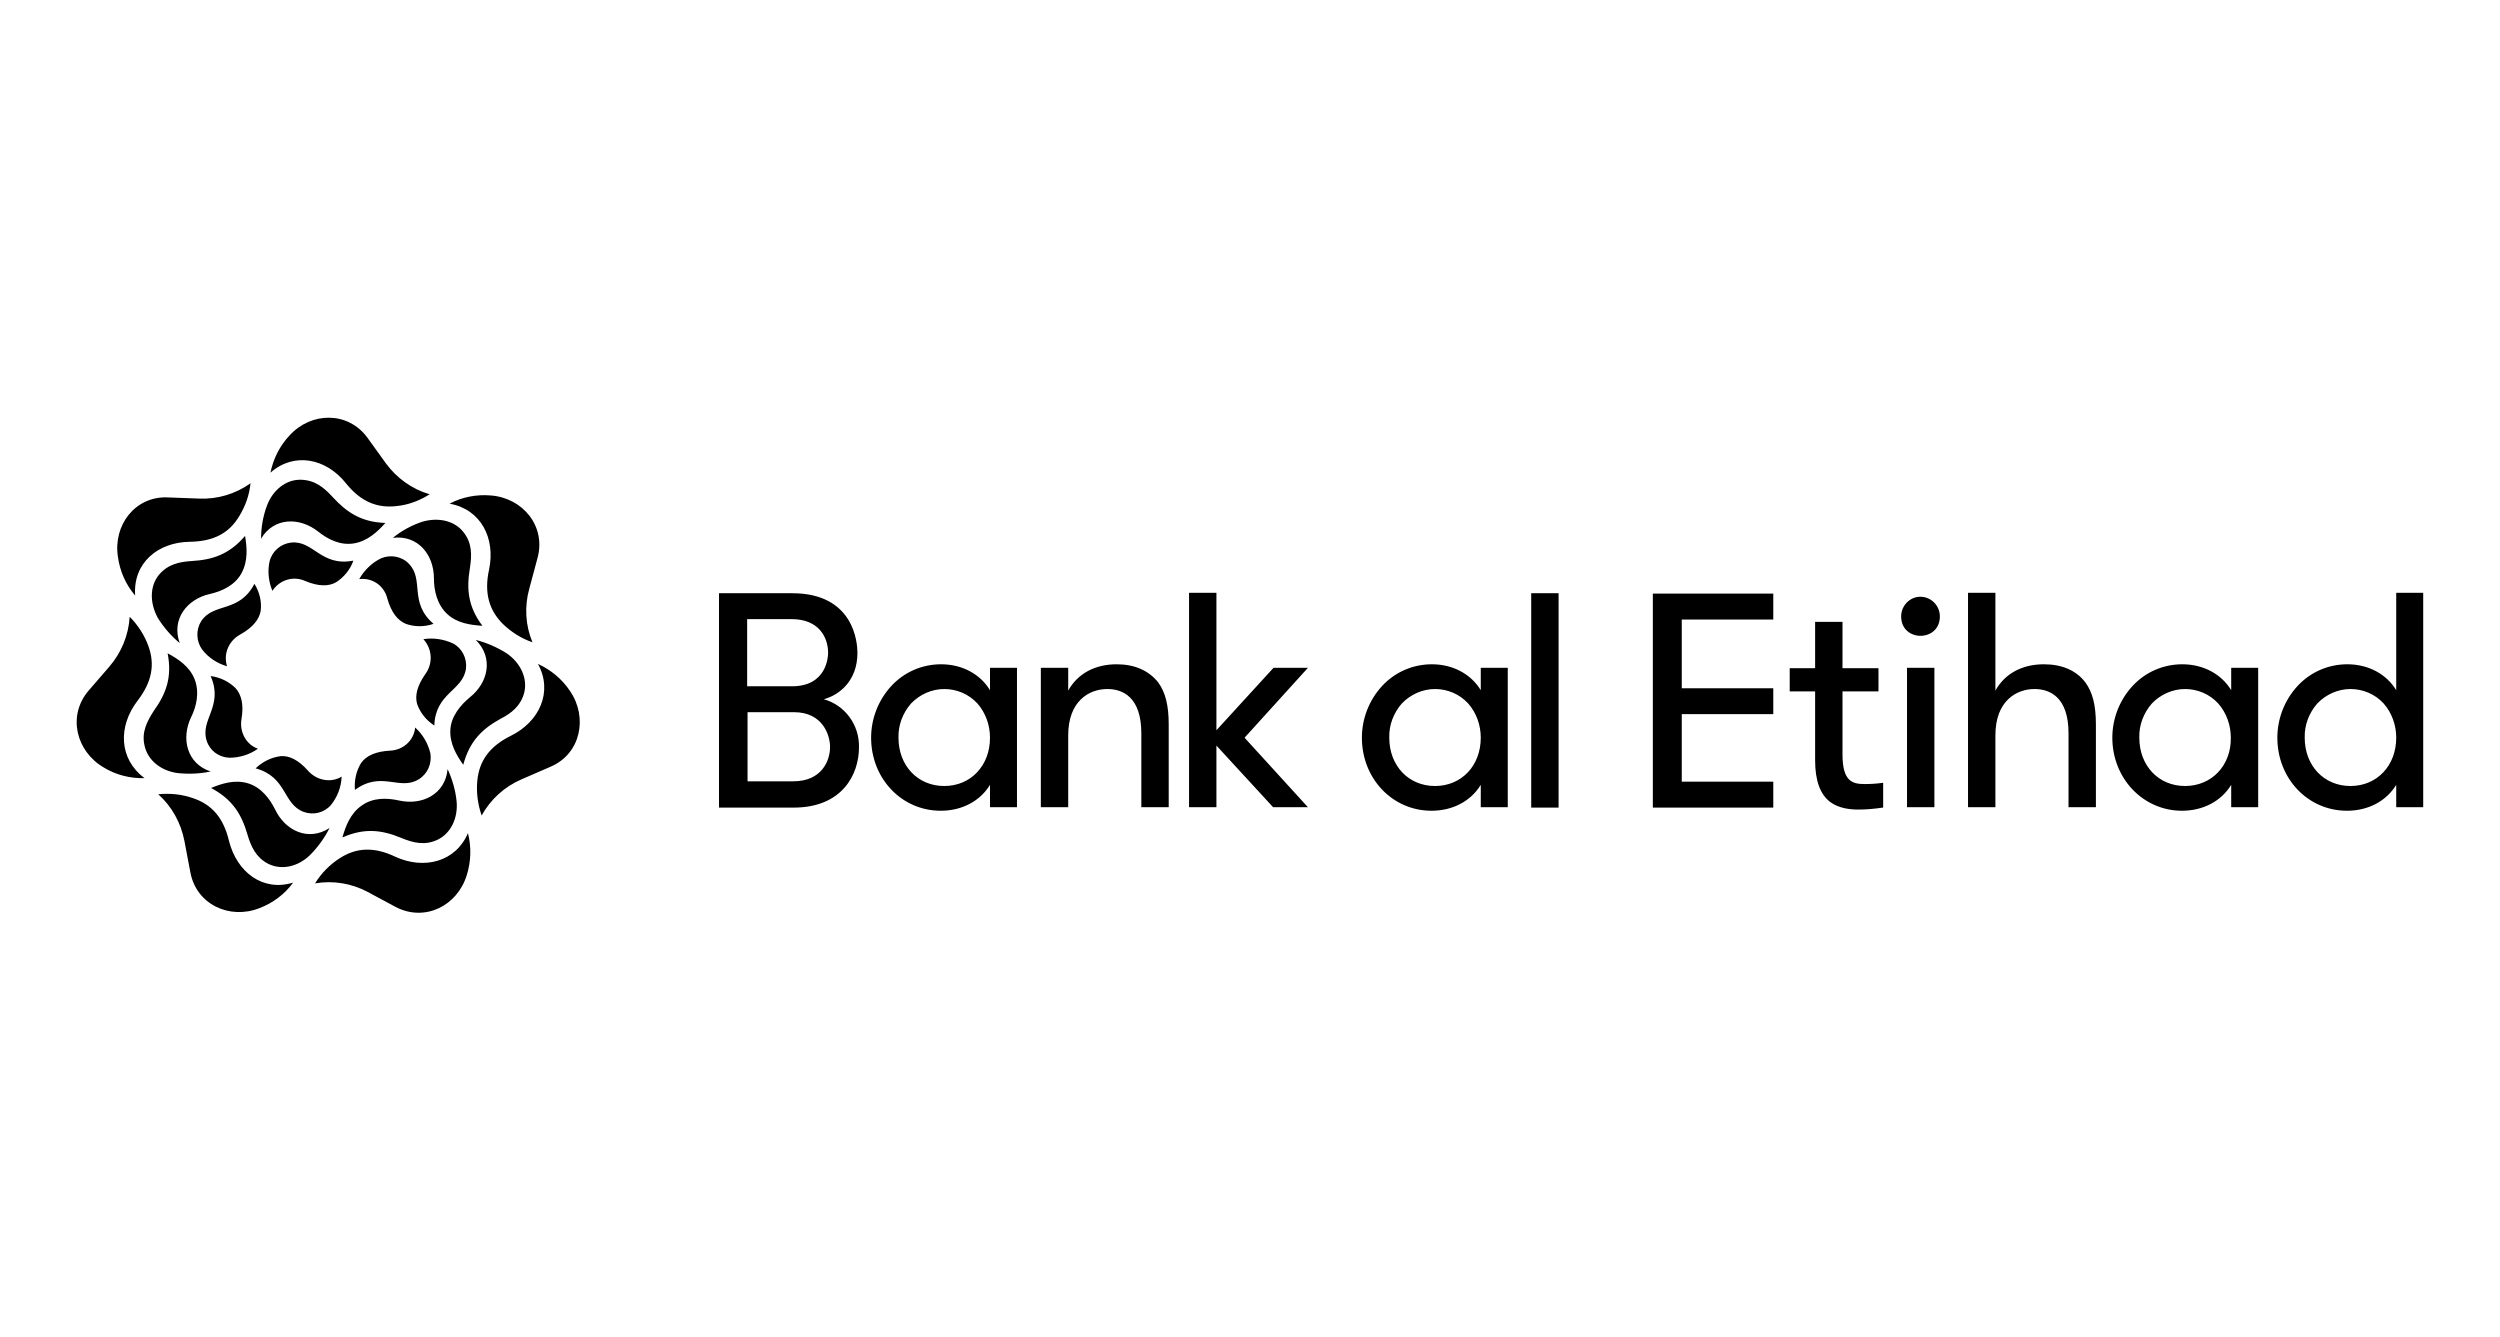 <?xml version="1.0" encoding="utf-8"?>
<svg xmlns="http://www.w3.org/2000/svg" width="202" height="108" viewBox="0 0 202 108" fill="none">
<path d="M102.9 53.96L98.287 59.004V47.9H96.075V65.223H98.287V60.242L102.868 65.223H105.68L100.562 59.607L105.68 53.96H102.9ZM66.563 56.498C67.859 56.149 69.281 54.975 69.281 52.754C69.281 51.961 69.028 47.932 64.004 47.932H58.095V65.254H64.13C68.017 65.254 69.407 62.621 69.407 60.368C69.439 58.56 68.269 56.974 66.563 56.498ZM60.402 50.026H63.972C66.153 50.026 66.911 51.485 66.911 52.754C66.911 53.04 66.816 55.451 64.004 55.451H60.37V50.026H60.402ZM64.099 63.129H60.402V57.545H64.162C66.469 57.545 67.069 59.385 67.069 60.368C67.069 61.415 66.437 63.129 64.099 63.129ZM79.992 55.768C79.202 54.467 77.749 53.674 76.042 53.674C74.494 53.674 73.041 54.309 71.998 55.451C70.955 56.593 70.386 58.084 70.386 59.607C70.386 62.907 72.851 65.508 76.011 65.508C77.749 65.508 79.202 64.715 79.992 63.414V65.223H82.172V53.96H79.992V55.768ZM76.295 63.509C74.147 63.509 72.598 61.86 72.598 59.607C72.567 58.592 72.946 57.608 73.609 56.847C74.305 56.117 75.284 55.673 76.295 55.673C77.306 55.673 78.286 56.086 78.981 56.847C79.644 57.608 79.992 58.592 79.992 59.607C79.992 61.86 78.444 63.509 76.295 63.509ZM90.23 53.674C88.46 53.674 87.07 54.436 86.311 55.8V53.96H84.1V65.223H86.311V59.417C86.311 56.625 88.018 55.673 89.471 55.673C90.704 55.673 92.22 56.308 92.22 59.258V65.223H94.432V58.56C94.432 57.005 94.179 55.959 93.579 55.134C92.82 54.182 91.683 53.674 90.23 53.674ZM119.646 55.768C118.856 54.467 117.403 53.674 115.697 53.674C114.148 53.674 112.695 54.309 111.652 55.451C110.61 56.593 110.041 58.084 110.041 59.607C110.041 62.907 112.505 65.508 115.665 65.508C117.403 65.508 118.856 64.715 119.646 63.414V65.223H121.827V53.96H119.646V55.768ZM115.95 63.509C113.801 63.509 112.253 61.86 112.253 59.607C112.221 58.592 112.6 57.608 113.264 56.847C113.959 56.117 114.938 55.673 115.95 55.673C116.961 55.673 117.94 56.086 118.635 56.847C119.299 57.608 119.646 58.592 119.646 59.607C119.646 61.86 118.098 63.509 115.95 63.509ZM123.722 47.932H125.934V65.254H123.722V47.932ZM133.549 65.254H143.281V63.16H135.887V57.703H143.281V55.61H135.887V50.057H143.281V47.964H133.549V65.254ZM150.675 63.351C149.695 63.351 148.874 63.16 148.874 60.971V55.863H151.781V53.992H148.874V50.248H146.662V53.992H144.608V55.863H146.662V61.447C146.662 63.065 147.073 64.207 147.894 64.81C148.589 65.318 149.474 65.413 150.169 65.413C150.833 65.413 151.465 65.35 152.128 65.254H152.16V63.255H152.097C151.654 63.319 151.18 63.351 150.675 63.351ZM155.161 48.217C154.308 48.217 153.613 48.947 153.613 49.804C153.613 51.898 156.741 51.898 156.741 49.804C156.741 48.947 156.046 48.217 155.161 48.217ZM154.087 53.96H156.299V65.223H154.087V53.96ZM165.146 53.674C163.377 53.674 161.986 54.436 161.228 55.8V47.9H159.016V65.223H161.228V59.417C161.228 56.625 162.934 55.673 164.388 55.673C165.62 55.673 167.137 56.308 167.137 59.258V65.223H169.349V58.56C169.349 57.005 169.096 55.959 168.495 55.134C167.769 54.182 166.631 53.674 165.146 53.674ZM180.281 55.768C179.491 54.467 178.038 53.674 176.332 53.674C174.783 53.674 173.33 54.309 172.287 55.451C171.244 56.593 170.676 58.084 170.676 59.607C170.676 62.907 173.172 65.508 176.3 65.508C178.038 65.508 179.491 64.715 180.281 63.414V65.223H182.461V53.96H180.281V55.768ZM176.553 63.509C174.404 63.509 172.856 61.86 172.856 59.607C172.824 58.592 173.203 57.608 173.867 56.847C174.562 56.117 175.542 55.673 176.553 55.673C177.564 55.673 178.543 56.086 179.238 56.847C179.902 57.608 180.25 58.592 180.25 59.607C180.281 61.86 178.701 63.509 176.553 63.509ZM193.615 55.768C192.825 54.467 191.372 53.674 189.665 53.674C188.117 53.674 186.664 54.309 185.621 55.451C184.578 56.593 184.01 58.084 184.01 59.607C184.01 62.907 186.474 65.508 189.634 65.508C191.372 65.508 192.825 64.715 193.615 63.414V65.223H195.795V47.9H193.615V55.768ZM189.918 63.509C187.77 63.509 186.221 61.86 186.221 59.607C186.19 58.592 186.569 57.608 187.232 56.847C187.928 56.117 188.907 55.673 189.918 55.673C190.929 55.673 191.909 56.086 192.604 56.847C193.268 57.608 193.615 58.592 193.615 59.607C193.615 61.86 192.067 63.509 189.918 63.509ZM24.666 46.948C25.74 47.392 26.561 47.393 27.162 47.044C27.794 46.631 28.299 46.028 28.552 45.299C25.93 45.806 25.329 43.649 23.528 43.839C22.707 43.934 22.011 44.505 21.79 45.33C21.601 46.123 21.695 46.98 22.011 47.742C22.58 46.853 23.718 46.504 24.666 46.948ZM24.318 38.763C23.117 38.731 22.043 39.588 21.569 40.857C21.253 41.714 21.095 42.602 21.095 43.522C22.138 41.777 24.223 41.777 25.708 42.951C26.498 43.585 27.509 44.093 28.615 43.903C29.721 43.712 30.511 42.951 31.143 42.253C29.184 42.19 28.015 41.396 26.877 40.159C26.182 39.398 25.456 38.795 24.318 38.763ZM27.952 39.049C29.152 40.54 30.479 41.079 32.059 40.889C33.007 40.794 33.923 40.445 34.714 39.937C33.292 39.525 32.059 38.636 31.175 37.431L29.689 35.368C28.11 33.211 25.14 33.275 23.402 35.178C22.612 36.003 22.075 37.082 21.853 38.192C23.749 36.511 26.34 37.018 27.952 39.049ZM19.421 51.263C20.432 50.692 20.937 50.057 21.064 49.36C21.158 48.598 20.969 47.837 20.558 47.17C19.326 49.55 17.272 48.662 16.261 50.184C15.818 50.882 15.85 51.803 16.324 52.469C16.829 53.135 17.556 53.611 18.346 53.833C18.03 52.849 18.473 51.771 19.421 51.263ZM12.848 46.441C12.09 47.361 12.09 48.725 12.754 49.931C13.227 50.692 13.828 51.39 14.523 51.961C13.828 50.057 15.092 48.408 16.956 47.995C17.935 47.773 18.978 47.297 19.515 46.314C20.052 45.33 19.958 44.22 19.8 43.3C18.536 44.791 17.177 45.235 15.502 45.33C14.491 45.394 13.575 45.584 12.848 46.441ZM15.345 43.776C17.272 43.744 18.504 43.078 19.326 41.714C19.831 40.889 20.147 40 20.242 39.049C19.041 39.905 17.588 40.349 16.103 40.286L13.575 40.191C10.921 40.064 9.12 42.443 9.531 45.013C9.689 46.155 10.162 47.234 10.921 48.122C10.731 45.489 12.754 43.807 15.345 43.776ZM19.515 58.084C19.705 56.942 19.515 56.149 19.041 55.61C18.504 55.07 17.777 54.721 17.019 54.626C18.093 57.069 16.134 58.148 16.703 59.861C16.956 60.654 17.683 61.193 18.536 61.225C19.357 61.225 20.179 60.971 20.842 60.495C19.894 60.178 19.326 59.131 19.515 58.084ZM11.679 60.242C11.932 61.415 12.975 62.272 14.333 62.462C15.218 62.558 16.134 62.526 17.019 62.336C15.092 61.701 14.618 59.67 15.439 57.957C15.882 57.069 16.134 55.927 15.724 54.88C15.313 53.833 14.365 53.23 13.543 52.786C13.923 54.721 13.417 56.054 12.438 57.418C11.869 58.306 11.426 59.163 11.679 60.242ZM11.11 56.625C12.28 55.102 12.532 53.706 11.995 52.215C11.679 51.327 11.142 50.502 10.479 49.836C10.384 51.327 9.815 52.722 8.835 53.865L7.161 55.8C5.423 57.83 6.15 60.718 8.393 62.018C9.373 62.621 10.542 62.907 11.679 62.875C9.594 61.32 9.531 58.687 11.11 56.625ZM24.887 62.272C24.128 61.415 23.37 61.035 22.675 61.098C21.917 61.193 21.221 61.542 20.653 62.082C23.212 62.78 22.833 64.969 24.539 65.603C25.329 65.889 26.214 65.667 26.751 65.032C27.256 64.398 27.573 63.605 27.604 62.748C26.751 63.287 25.582 63.065 24.887 62.272ZM21.664 69.791C22.738 70.33 24.065 70.045 25.045 69.093C25.677 68.459 26.214 67.729 26.625 66.904C24.918 68.014 23.054 67.126 22.233 65.413C21.79 64.525 21.095 63.605 20.021 63.287C18.947 62.97 17.904 63.319 17.051 63.668C18.788 64.588 19.515 65.794 19.989 67.412C20.274 68.395 20.684 69.284 21.664 69.791ZM18.504 67.951C18.062 66.079 17.114 65.001 15.597 64.493C14.713 64.176 13.733 64.08 12.785 64.176C13.891 65.159 14.618 66.492 14.902 67.951L15.376 70.457C15.85 73.091 18.567 74.328 20.969 73.376C22.043 72.964 22.991 72.266 23.686 71.314C21.221 72.075 19.136 70.457 18.504 67.951ZM31.491 60.654C30.353 60.718 29.595 61.066 29.184 61.638C28.773 62.304 28.615 63.065 28.678 63.827C30.827 62.24 32.281 63.922 33.829 62.97C34.556 62.526 34.903 61.701 34.777 60.876C34.587 60.083 34.176 59.353 33.544 58.782C33.45 59.829 32.565 60.622 31.491 60.654ZM35.345 67.856C36.42 67.348 37.02 66.111 36.894 64.747C36.799 63.827 36.546 62.97 36.167 62.145C35.977 64.176 34.113 65.096 32.249 64.683C31.269 64.461 30.132 64.429 29.216 65.096C28.299 65.73 27.92 66.777 27.667 67.665C29.468 66.872 30.859 67.063 32.407 67.697C33.386 68.11 34.334 68.332 35.345 67.856ZM31.933 69.22C30.195 68.395 28.773 68.49 27.446 69.347C26.656 69.855 25.961 70.552 25.456 71.377C26.909 71.124 28.426 71.377 29.721 72.075L31.965 73.281C34.334 74.518 36.957 73.186 37.715 70.711C38.063 69.601 38.094 68.427 37.81 67.317C36.831 69.632 34.271 70.299 31.933 69.22ZM34.366 54.467C33.702 55.419 33.513 56.212 33.702 56.879C33.955 57.608 34.461 58.211 35.093 58.624C35.187 55.959 37.399 55.832 37.652 54.023C37.747 53.198 37.336 52.373 36.609 51.993C35.851 51.644 35.029 51.517 34.208 51.644C34.935 52.437 34.998 53.611 34.366 54.467ZM42.36 55.959C42.644 54.785 42.044 53.547 40.938 52.786C40.18 52.31 39.327 51.929 38.442 51.707C39.895 53.135 39.453 55.165 37.968 56.339C37.21 56.974 36.451 57.862 36.388 58.972C36.325 60.083 36.894 61.035 37.431 61.796C37.936 59.893 38.947 58.909 40.432 58.084C41.317 57.64 42.076 57.037 42.36 55.959ZM41.286 59.448C39.548 60.305 38.726 61.479 38.568 63.065C38.474 64.017 38.6 64.969 38.916 65.889C39.643 64.588 40.748 63.573 42.139 62.97L44.477 61.955C46.941 60.908 47.51 57.957 46.057 55.832C45.425 54.88 44.508 54.118 43.466 53.643C44.698 55.895 43.592 58.306 41.286 59.448ZM31.301 48.376C31.617 49.486 32.123 50.121 32.786 50.407C33.513 50.66 34.303 50.66 35.029 50.407C33.007 48.662 34.303 46.853 33.039 45.552C32.47 44.95 31.554 44.791 30.795 45.108C30.069 45.457 29.437 46.06 29.026 46.79C30.1 46.663 31.048 47.329 31.301 48.376ZM37.462 43.014C36.736 42.063 35.409 41.777 34.113 42.158C33.26 42.443 32.438 42.888 31.743 43.459C33.766 43.205 35.061 44.823 35.061 46.726C35.061 47.71 35.314 48.852 36.135 49.613C36.957 50.375 38.063 50.502 38.979 50.565C37.81 49.011 37.684 47.583 37.968 45.901C38.126 44.855 38.157 43.903 37.462 43.014ZM39.516 46.028C39.105 47.9 39.516 49.296 40.622 50.407C41.317 51.073 42.107 51.58 43.023 51.898C42.455 50.533 42.36 49.011 42.771 47.551L43.434 45.077C44.129 42.507 42.234 40.222 39.643 40.032C38.505 39.937 37.336 40.159 36.325 40.698C38.853 41.142 40.053 43.49 39.516 46.028Z" fill="black"/>
</svg>
